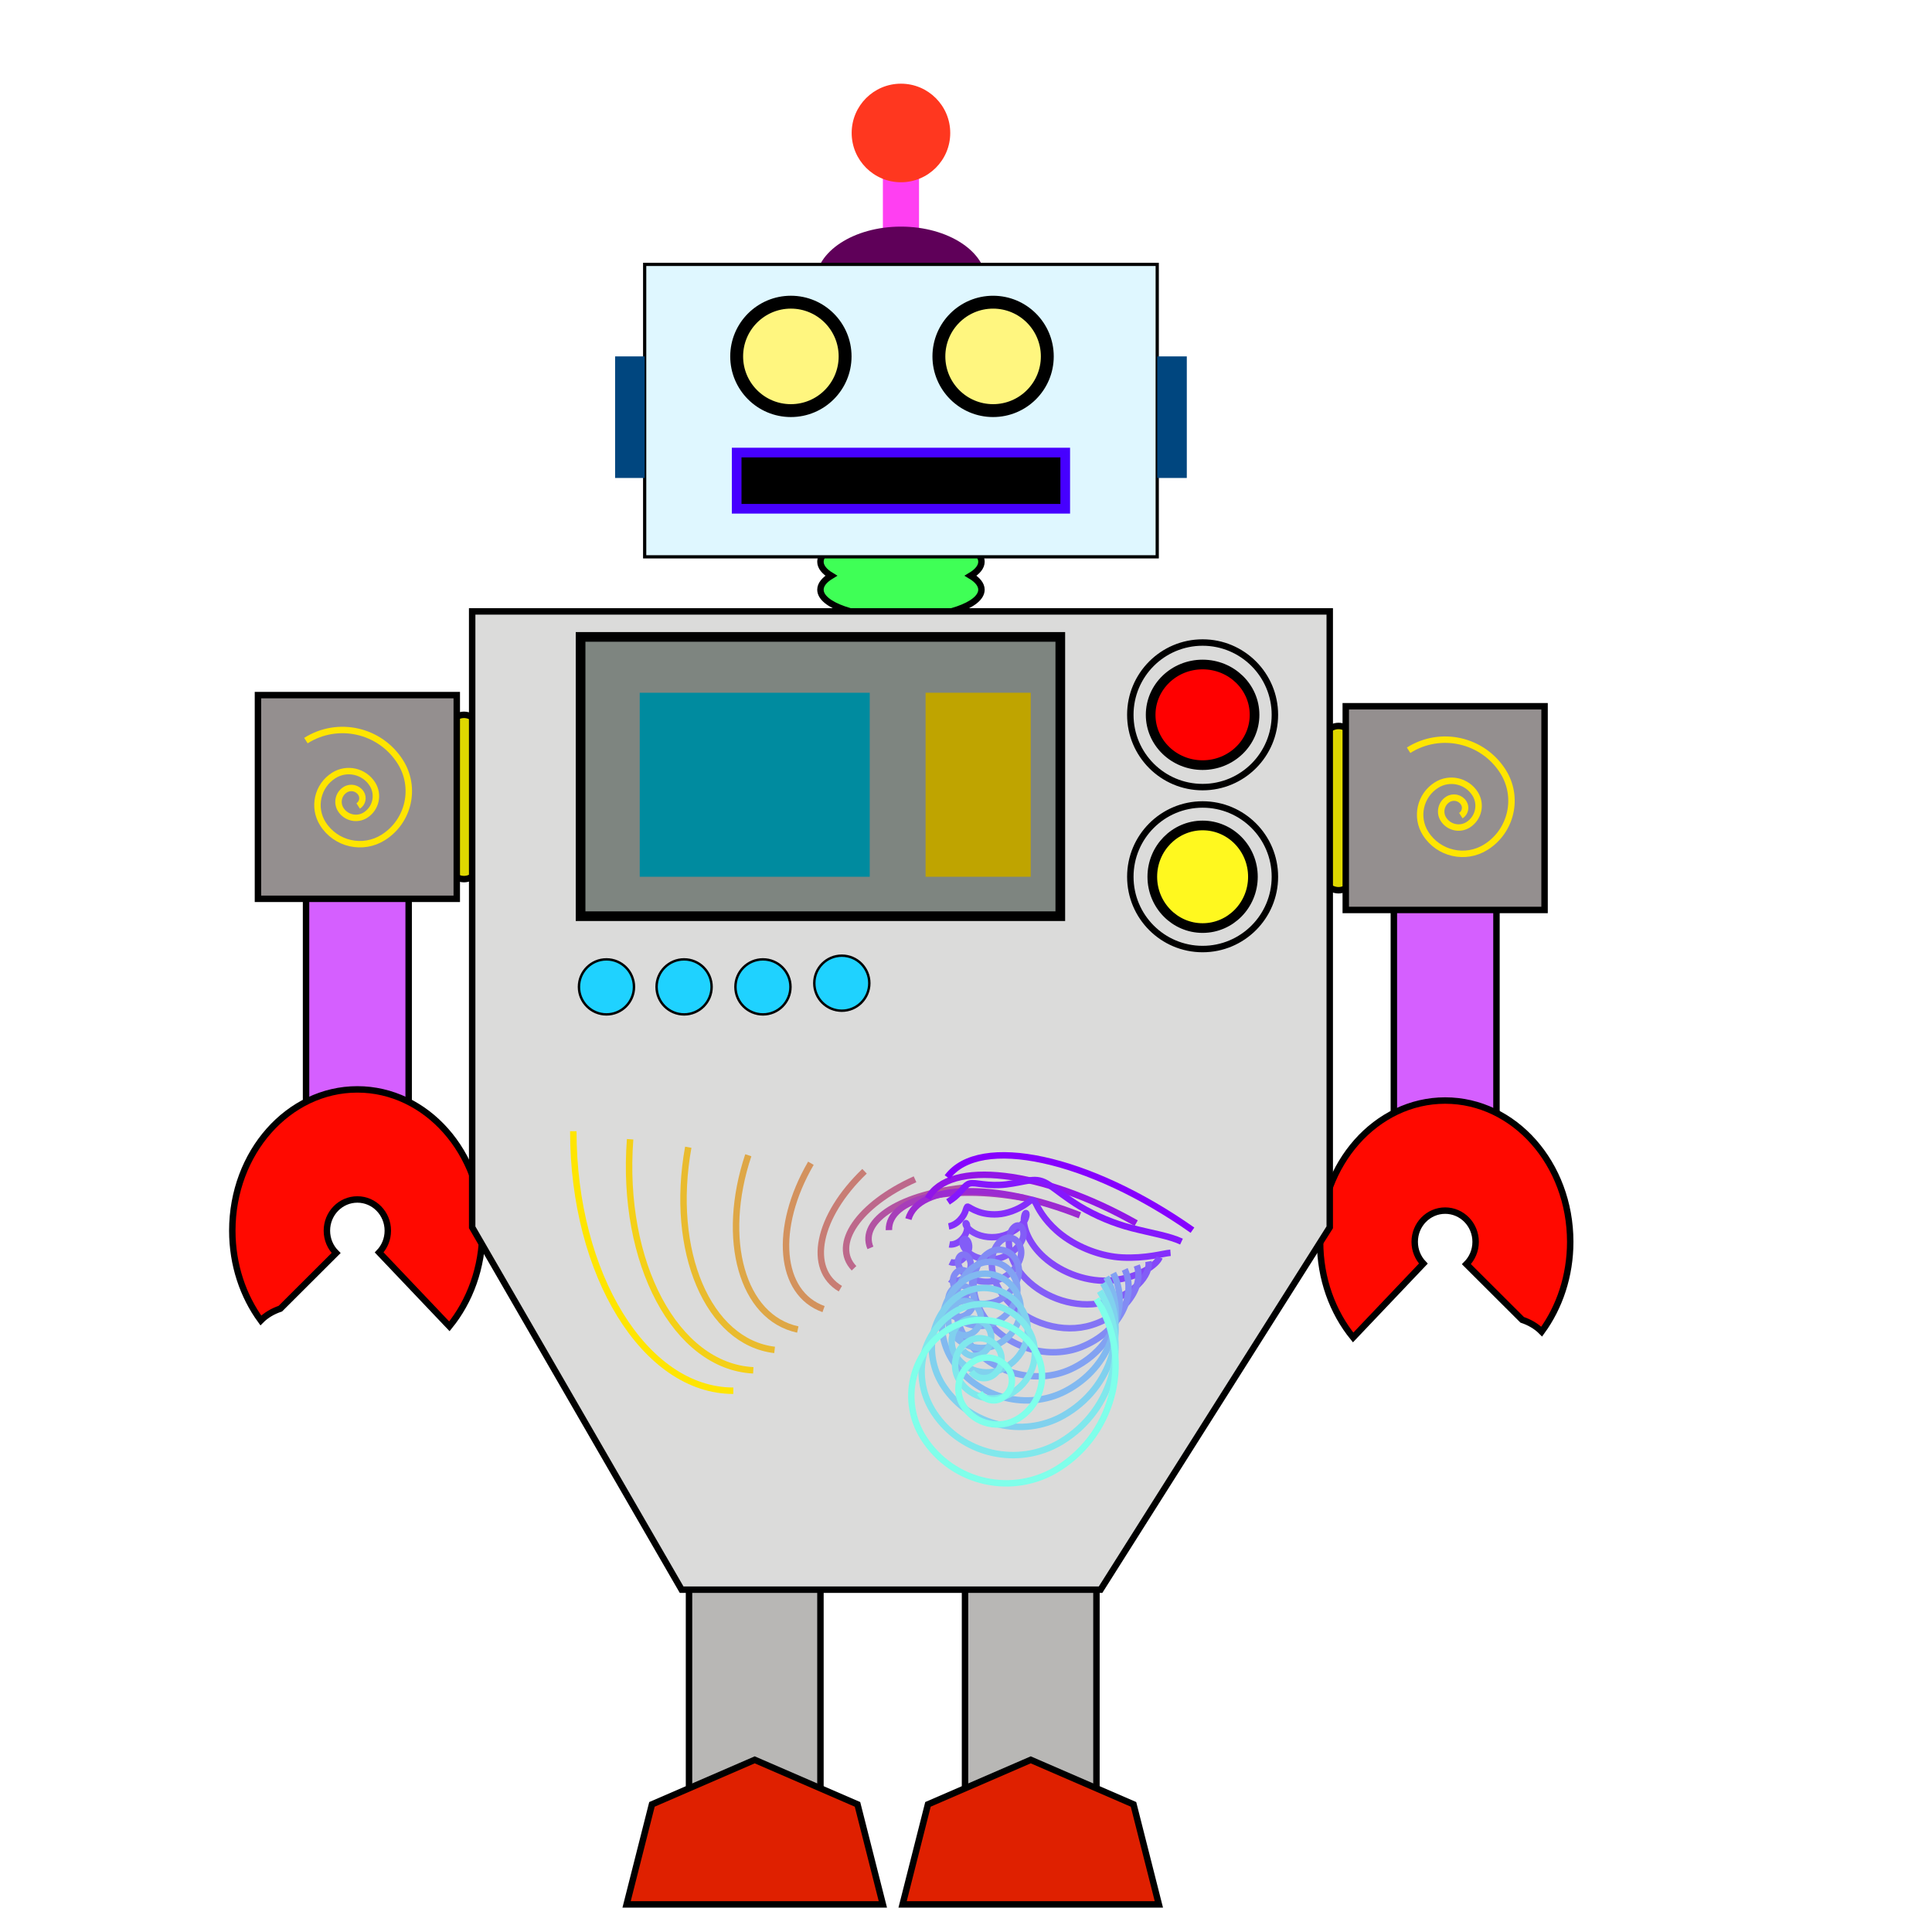 <?xml version="1.0" encoding="utf-8"?>
<!-- Generator: Adobe Illustrator 14.0.0, SVG Export Plug-In . SVG Version: 6.00 Build 43363)  -->
<!DOCTYPE svg PUBLIC "-//W3C//DTD SVG 1.1//EN" "http://www.w3.org/Graphics/SVG/1.1/DTD/svg11.dtd">
<svg version="1.1" id="Layer_1" xmlns="http://www.w3.org/2000/svg" xmlns:xlink="http://www.w3.org/1999/xlink" x="0px" y="0px"
	 width="600px" height="600px" viewBox="0 0 600 600" enable-background="new 0 0 600 600" xml:space="preserve">
<g>
	<rect x="299.695" y="456.464" fill="#B8B7B5" stroke="#000000" stroke-width="2" width="40.816" height="112.521"/>
	<rect x="213.98" y="456.463" fill="#B8B7B5" stroke="#000000" stroke-width="2" width="40.816" height="112.522"/>
	<g>
		<path fill="#3FFF56" stroke="#000000" stroke-width="2" d="M301.447,178.794c2.127-1.275,3.352-2.756,3.352-4.336
			c0-4.791-11.191-8.674-24.999-8.674c-13.807,0-25,3.883-25,8.674c0,1.58,1.224,3.061,3.352,4.336
			c-2.128,1.276-3.352,2.757-3.352,4.337c0,4.79,11.193,8.673,25,8.673c13.808,0,24.999-3.883,24.999-8.673
			C304.799,181.551,303.574,180.07,301.447,178.794z"/>
		<g>
			<rect x="274.188" y="41.294" fill="#FF3FF2" width="11.225" height="38.266"/>
			<ellipse fill="#5F0059" cx="279.799" cy="87.723" rx="26.529" ry="17.347"/>
			<rect x="200.208" y="82.111" fill="#DFF7FF" stroke="#000000" width="159.18" height="90.816"/>
			<rect x="228.78" y="140.547" stroke="#4600FF" stroke-width="3" width="102.037" height="17.455"/>
			<rect x="359.389" y="110.682" fill="#00467F" width="9.184" height="37.755"/>
			<rect x="191.025" y="110.682" fill="#00467F" width="9.184" height="37.755"/>
			<circle fill="#FFF67F" stroke="#000000" stroke-width="4" cx="245.617" cy="110.682" r="16.837"/>
			<circle fill="#FFF67F" stroke="#000000" stroke-width="4" cx="308.415" cy="110.682" r="16.835"/>
			<circle fill="#FF371F" cx="279.8" cy="41.294" r="15.306"/>
		</g>
	</g>
	<g>
		<ellipse fill="#DFD800" stroke="#000000" stroke-width="2" cx="144.092" cy="247.503" rx="10.705" ry="25.51"/>
		<rect x="95.047" y="261.441" fill="#D55FFF" stroke="#000000" stroke-width="2" width="31.867" height="97.959"/>
		<rect x="80.11" y="215.87" fill="#948F8F" stroke="#000000" stroke-width="2" width="61.741" height="63.265"/>
		<g>
			<path fill="#FF0900" stroke="#000000" stroke-width="2" d="M110.979,338.319c-21.449,0-38.836,19.645-38.836,43.877
				c0,10.592,3.328,20.301,8.859,27.881c1.649-1.672,3.776-2.893,6.056-3.658l17.322-17.283c-1.763-1.762-2.861-4.217-2.861-6.939
				c0-5.354,4.235-9.693,9.459-9.693c5.225,0,9.46,4.34,9.46,9.693c0,2.629-1.023,5.01-2.682,6.756l21.801,22.945
				c6.366-7.814,10.259-18.242,10.259-29.701C149.817,357.964,132.428,338.319,110.979,338.319z"/>
		</g>
	</g>
	<g>
		<ellipse fill="#DFD800" stroke="#000000" stroke-width="2" cx="415.698" cy="250.965" rx="10.705" ry="25.51"/>
		<rect x="432.876" y="264.904" fill="#D55FFF" stroke="#000000" stroke-width="2" width="31.865" height="97.96"/>
		<rect x="417.938" y="219.333" fill="#948F8F" stroke="#000000" stroke-width="2" width="61.74" height="63.265"/>
		<g>
			<path fill="#FF0900" stroke="#000000" stroke-width="2" d="M448.811,341.782c21.448,0,38.835,19.645,38.835,43.877
				c0,10.592-3.328,20.301-8.859,27.881c-1.648-1.672-3.775-2.893-6.056-3.658l-17.321-17.283c1.763-1.762,2.86-4.217,2.86-6.939
				c0-5.354-4.235-9.693-9.459-9.693c-5.225,0-9.46,4.34-9.46,9.693c0,2.629,1.023,5.01,2.682,6.756l-21.801,22.945
				c-6.366-7.814-10.259-18.242-10.259-29.701C409.973,361.427,427.361,341.782,448.811,341.782z"/>
		</g>
	</g>
	<polygon fill="#DBDBDA" stroke="#000000" stroke-width="2" points="146.636,189.875 146.636,381.155 146.636,381.155 
		211.687,493.688 341.789,493.688 412.963,381.155 412.963,189.875 	"/>
	<g>
		<circle fill="#DBDBDA" stroke="#000000" stroke-width="2" cx="373.481" cy="221.992" r="22.449"/>
		<ellipse fill="#FF0000" stroke="#000000" stroke-width="3" cx="373.48" cy="221.993" rx="16.134" ry="15.624"/>
	</g>
	<g>
		<circle fill="#DBDBDA" stroke="#000000" stroke-width="2" cx="373.482" cy="272.285" r="22.449"/>
		<ellipse fill="#FFF81F" stroke="#000000" stroke-width="3" cx="373.482" cy="272.285" rx="15.624" ry="15.933"/>
	</g>
	<g>
		<rect x="180.307" y="197.795" fill="#7E8580" stroke="#000000" stroke-width="3" width="148.98" height="86.735"/>
		<rect x="198.674" y="215.142" fill="#008B9F" width="71.429" height="57.143"/>
		<rect x="287.45" y="215.142" fill="#BFA400" width="32.653" height="57.143"/>
	</g>
	<g>
		<circle fill="#1FD2FF" stroke="#000000" stroke-width="0.75" cx="188.344" cy="306.486" r="8.546"/>
		<circle fill="#1FD2FF" stroke="#000000" stroke-width="0.75" cx="212.452" cy="306.486" r="8.546"/>
		<circle fill="#1FD2FF" stroke="#000000" stroke-width="0.75" cx="236.941" cy="306.486" r="8.546"/>
		<circle fill="#1FD2FF" stroke="#000000" stroke-width="0.75" cx="261.431" cy="305.339" r="8.546"/>
	</g>
	<polygon fill="#DF2000" stroke="#000000" stroke-width="2" points="352.017,560.362 320.103,546.532 288.188,560.362 
		280.308,591.438 359.899,591.438 	"/>
	<polygon fill="#DF2000" stroke="#000000" stroke-width="2" points="266.301,560.362 234.387,546.532 202.473,560.362 
		194.592,591.438 274.184,591.438 	"/>
	<path fill="none" stroke="#FFE500" stroke-width="2" d="M437.45,233c9.922-6.273,23.051-3.315,29.323,6.607
		c5.019,7.938,2.652,18.44-5.285,23.458c-6.35,4.015-14.752,2.122-18.767-4.229c-3.212-5.08-1.697-11.802,3.383-15.014
		c4.063-2.569,9.441-1.357,12.011,2.707c2.056,3.251,1.086,7.553-2.165,9.609c-2.602,1.645-6.043,0.869-7.688-1.732
		c-1.315-2.081-0.694-4.834,1.386-6.149c1.665-1.053,3.867-0.556,4.92,1.109c0.842,1.332,0.444,3.094-0.888,3.936"/>
	<path fill="none" stroke="#FFE500" stroke-width="2" d="M95.001,230c9.922-6.273,23.051-3.315,29.323,6.607
		c5.019,7.938,2.652,18.44-5.285,23.458c-6.35,4.015-14.752,2.122-18.767-4.229c-3.212-5.08-1.697-11.802,3.383-15.014
		c4.063-2.569,9.441-1.357,12.011,2.707c2.056,3.251,1.086,7.553-2.165,9.609c-2.602,1.645-6.043,0.869-7.688-1.732
		c-1.315-2.081-0.694-4.834,1.386-6.149c1.665-1.053,3.867-0.556,4.92,1.109c0.842,1.332,0.444,3.094-0.888,3.936"/>
	<g>
		<path fill="none" stroke="#FFE500" stroke-width="2" d="M178.046,351.314c0,44.545,22.225,80.588,49.69,80.588"/>
		<path fill="none" stroke="#F4D017" stroke-width="2" d="M195.689,353.802c-2.92,38.438,14.188,70.535,38.251,71.764"/>
		<path fill="none" stroke="#E9BB2E" stroke-width="2" d="M213.746,356.287c-5.84,32.332,6.151,60.482,26.812,62.941"/>
		<path fill="none" stroke="#DEA746" stroke-width="2" d="M232.39,358.773c-8.761,26.225-1.886,50.43,15.372,54.117"/>
		<path fill="none" stroke="#D3925D" stroke-width="2" d="M251.832,361.26c-11.681,20.118-9.922,40.375,3.933,45.293"/>
		<path fill="none" stroke="#C87D74" stroke-width="2" d="M268.488,363.746c-14.602,14.011-17.959,30.322-7.507,36.469"/>
		<path fill="none" stroke="#BD688B" stroke-width="2" d="M284.169,366.231c-17.521,7.905-25.996,20.27-18.946,27.646"/>
		<path fill="none" stroke="#B253A2" stroke-width="2" d="M300.705,368.718c-20.442,1.798-34.033,10.217-30.386,18.822"/>
		<path fill="none" stroke="#A73EB9" stroke-width="2" d="M317.89,372.023c-23.361-4.309-42.068,0.163-41.825,9.999"/>
		<path fill="none" stroke="#9C2AD1" stroke-width="2" d="M335.369,377.43c-26.282-10.415-50.106-9.89-53.265,1.175"/>
		<path fill="none" stroke="#9115E8" stroke-width="2" d="M352.85,379.865c-29.203-16.522-58.143-19.943-64.705-7.648"/>
		<path fill="none" stroke="#8600FF" stroke-width="2" d="M370.33,382.047c-32.123-22.629-66.18-29.996-76.144-16.473"/>
		<path fill="none" stroke="#8517FD" stroke-width="2" d="M366.924,385.595c-3.767-1.765-9.094-2.577-15.474-4.21
			c-5.44-1.393-11.218-3.804-16.041-6.713c-4.159-2.509-7.268-5.112-9.568-6.679c-2.097-1.427-3.868-1.745-6.057-1.414
			c-2.004,0.304-4.52,0.925-7.362,1.267c-2.511,0.302-5.081,0.196-7.16-0.067c-1.811-0.229-3.132-0.444-4.033-0.255
			c-0.822,0.173-1.435,0.772-2.201,1.683c-0.649,0.771-1.495,1.687-2.447,2.49c-0.78,0.661-1.579,1.168-2.174,1.572"/>
		<path fill="none" stroke="#852EFB" stroke-width="2" d="M363.518,389.057c-2.263,0.186-7.572,1.843-15.095,1.462
			c-6.308-0.319-13.379-2.955-18.637-6.977c-4.452-3.405-6.84-7.249-7.864-9.371c-0.904-1.873-1.308-1.843-2.763-0.675
			c-1.29,1.035-3.814,2.535-7.104,3.291c-2.836,0.651-5.913,0.358-8.164-0.444c-1.918-0.684-2.968-1.503-3.324-1.605
			c-0.36-0.104-0.416,0.569-0.88,1.76c-0.387,0.992-1.244,2.21-2.398,3.122c-0.941,0.747-1.976,1.133-2.662,1.258"/>
		<path fill="none" stroke="#8446F9" stroke-width="2" d="M360.111,390.486c-0.76,2.134-6.047,6.242-14.717,7.133
			c-7.172,0.736-15.545-2.098-21.232-7.24c-4.75-4.294-6.457-9.308-6.158-12.063c0.242-2.25,1.246-2.015,0.529,0.065
			c-0.584,1.697-3.111,4.138-6.848,5.314c-3.16,0.996-6.746,0.531-9.168-0.82c-2.023-1.129-2.78-2.495-2.614-2.956
			c0.115-0.321,0.598,0.36,0.441,1.836c-0.128,1.209-0.993,2.732-2.35,3.754c-1.1,0.832-2.371,1.097-3.148,0.944"/>
		<path fill="none" stroke="#835DF7" stroke-width="2" d="M356.671,391.772c0.744,4.083-4.522,10.629-14.338,12.805
			c-8.037,1.781-17.717-1.236-23.829-7.504c-5.051-5.179-6.146-11.396-4.454-14.756c1.335-2.65,3.735-2.189,3.824,0.805
			c0.069,2.359-2.408,5.736-6.59,7.339c-3.489,1.337-7.584,0.71-10.173-1.196c-2.134-1.571-2.651-3.533-1.904-4.308
			c0.552-0.572,1.607,0.154,1.763,1.913c0.126,1.426-0.742,3.256-2.301,4.386c-1.26,0.917-2.766,1.062-3.636,0.63"/>
		<path fill="none" stroke="#8374F5" stroke-width="2" d="M353.044,393.01c2.248,6.031-3.004,15.008-13.959,18.476
			c-8.906,2.819-19.892-0.372-26.426-7.768c-5.354-6.061-5.837-13.522-2.749-17.448c2.426-3.083,6.209-2.336,7.118,1.545
			c0.713,3.044-1.708,7.333-6.332,9.362c-3.817,1.676-8.425,0.891-11.177-1.572c-2.247-2.011-2.503-4.574-1.195-5.658
			c1.001-0.83,2.613-0.053,3.084,1.989c0.379,1.645-0.492,3.779-2.252,5.018c-1.421,1.002-3.162,1.025-4.124,0.316"/>
		<path fill="none" stroke="#828BF4" stroke-width="2" d="M349.296,394.223c3.753,7.981-1.489,19.381-13.58,24.146
			c-9.779,3.854-22.069,0.495-29.021-8.031c-5.66-6.941-5.521-15.662-1.045-20.14c3.525-3.527,8.688-2.469,10.413,2.284
			c1.358,3.741-1.01,8.927-6.075,11.386c-4.148,2.014-9.269,1.073-12.181-1.948c-2.361-2.449-2.351-5.614-0.484-7.009
			c1.452-1.085,3.618-0.256,4.404,2.067c0.631,1.864-0.241,4.302-2.204,5.649c-1.579,1.087-3.557,0.989-4.61,0.001"/>
		<path fill="none" stroke="#82A2F2" stroke-width="2" d="M345.693,395.422c5.257,9.93,0.021,23.752-13.201,29.817
			c-10.656,4.888-24.25,1.361-31.619-8.295c-5.968-7.821-5.194-17.806,0.662-22.832c4.63-3.975,11.167-2.596,13.706,3.024
			c2.007,4.441-0.313,10.52-5.817,13.409c-4.479,2.351-10.116,1.255-13.187-2.324c-2.478-2.889-2.197-6.653,0.226-8.359
			c1.905-1.342,4.625-0.46,5.726,2.144c0.883,2.085,0.01,4.825-2.156,6.281c-1.739,1.172-3.952,0.953-5.098-0.313"/>
		<path fill="none" stroke="#81B9F0" stroke-width="2" d="M343.562,396.611c6.761,11.879,1.529,28.123-12.822,35.489
			c-11.534,5.92-26.432,2.229-34.214-8.559c-6.279-8.702-4.866-19.951,2.365-25.524c5.739-4.423,13.65-2.721,17,3.764
			c2.658,5.146,0.386,12.113-5.56,15.434c-4.811,2.687-10.963,1.437-14.19-2.7c-2.597-3.328-2.048-7.697,0.935-9.711
			c2.355-1.601,5.629-0.661,7.046,2.221c1.135,2.307,0.262,5.349-2.105,6.913c-1.899,1.257-4.348,0.918-5.585-0.627"/>
		<path fill="none" stroke="#80D1EE" stroke-width="2" d="M342.553,398.527c8.264,13.827,3.033,32.492-12.444,41.16
			c-12.416,6.953-28.635,3.109-36.811-8.822c-6.605-9.572-4.534-22.098,4.07-28.217c6.85-4.872,16.136-2.845,20.294,4.504
			c3.311,5.851,1.082,13.704-5.303,17.457c-5.143,3.022-11.812,1.618-15.195-3.076c-2.715-3.768-1.893-8.734,1.645-11.062
			c2.809-1.855,6.628-0.86,8.368,2.297c1.382,2.531,0.512,5.871-2.057,7.545c-2.06,1.342-4.745,0.882-6.074-0.94"/>
		<path fill="none" stroke="#80E8EC" stroke-width="2" d="M341.536,400.973c9.768,15.777,4.527,36.846-12.065,46.832
			c-13.306,7.972-30.811,3.971-39.407-9.086c-6.91-10.458-4.208-24.255,5.775-30.909c7.956-5.332,18.612-2.962,23.588,5.243
			c3.954,6.562,1.774,15.291-5.045,19.481c-5.478,3.353-12.668,1.804-16.2-3.453c-2.84-4.202-1.738-9.771,2.354-12.412
			c3.263-2.109,7.638-1.063,9.689,2.374c1.637,2.753,0.763,6.395-2.009,8.177c-2.219,1.428-5.139,0.847-6.56-1.255"/>
		<path fill="none" stroke="#7FFFEA" stroke-width="2" d="M340.512,403.408c11.271,17.726,6.039,41.231-11.687,52.503
			c-14.181,9.017-32.985,4.831-42.002-9.35c-7.213-11.344-3.865-26.388,7.479-33.602c9.076-5.771,21.111-3.092,26.881,5.983
			c4.617,7.261,2.474,16.889-4.787,21.505c-5.808,3.693-13.511,1.979-17.204-3.829c-2.955-4.646-1.583-10.809,3.064-13.763
			c3.717-2.364,8.646-1.267,11.01,2.45c1.892,2.974,1.014,6.918-1.96,8.809c-2.379,1.513-5.534,0.811-7.047-1.568"/>
	</g>
</g>
</svg>
